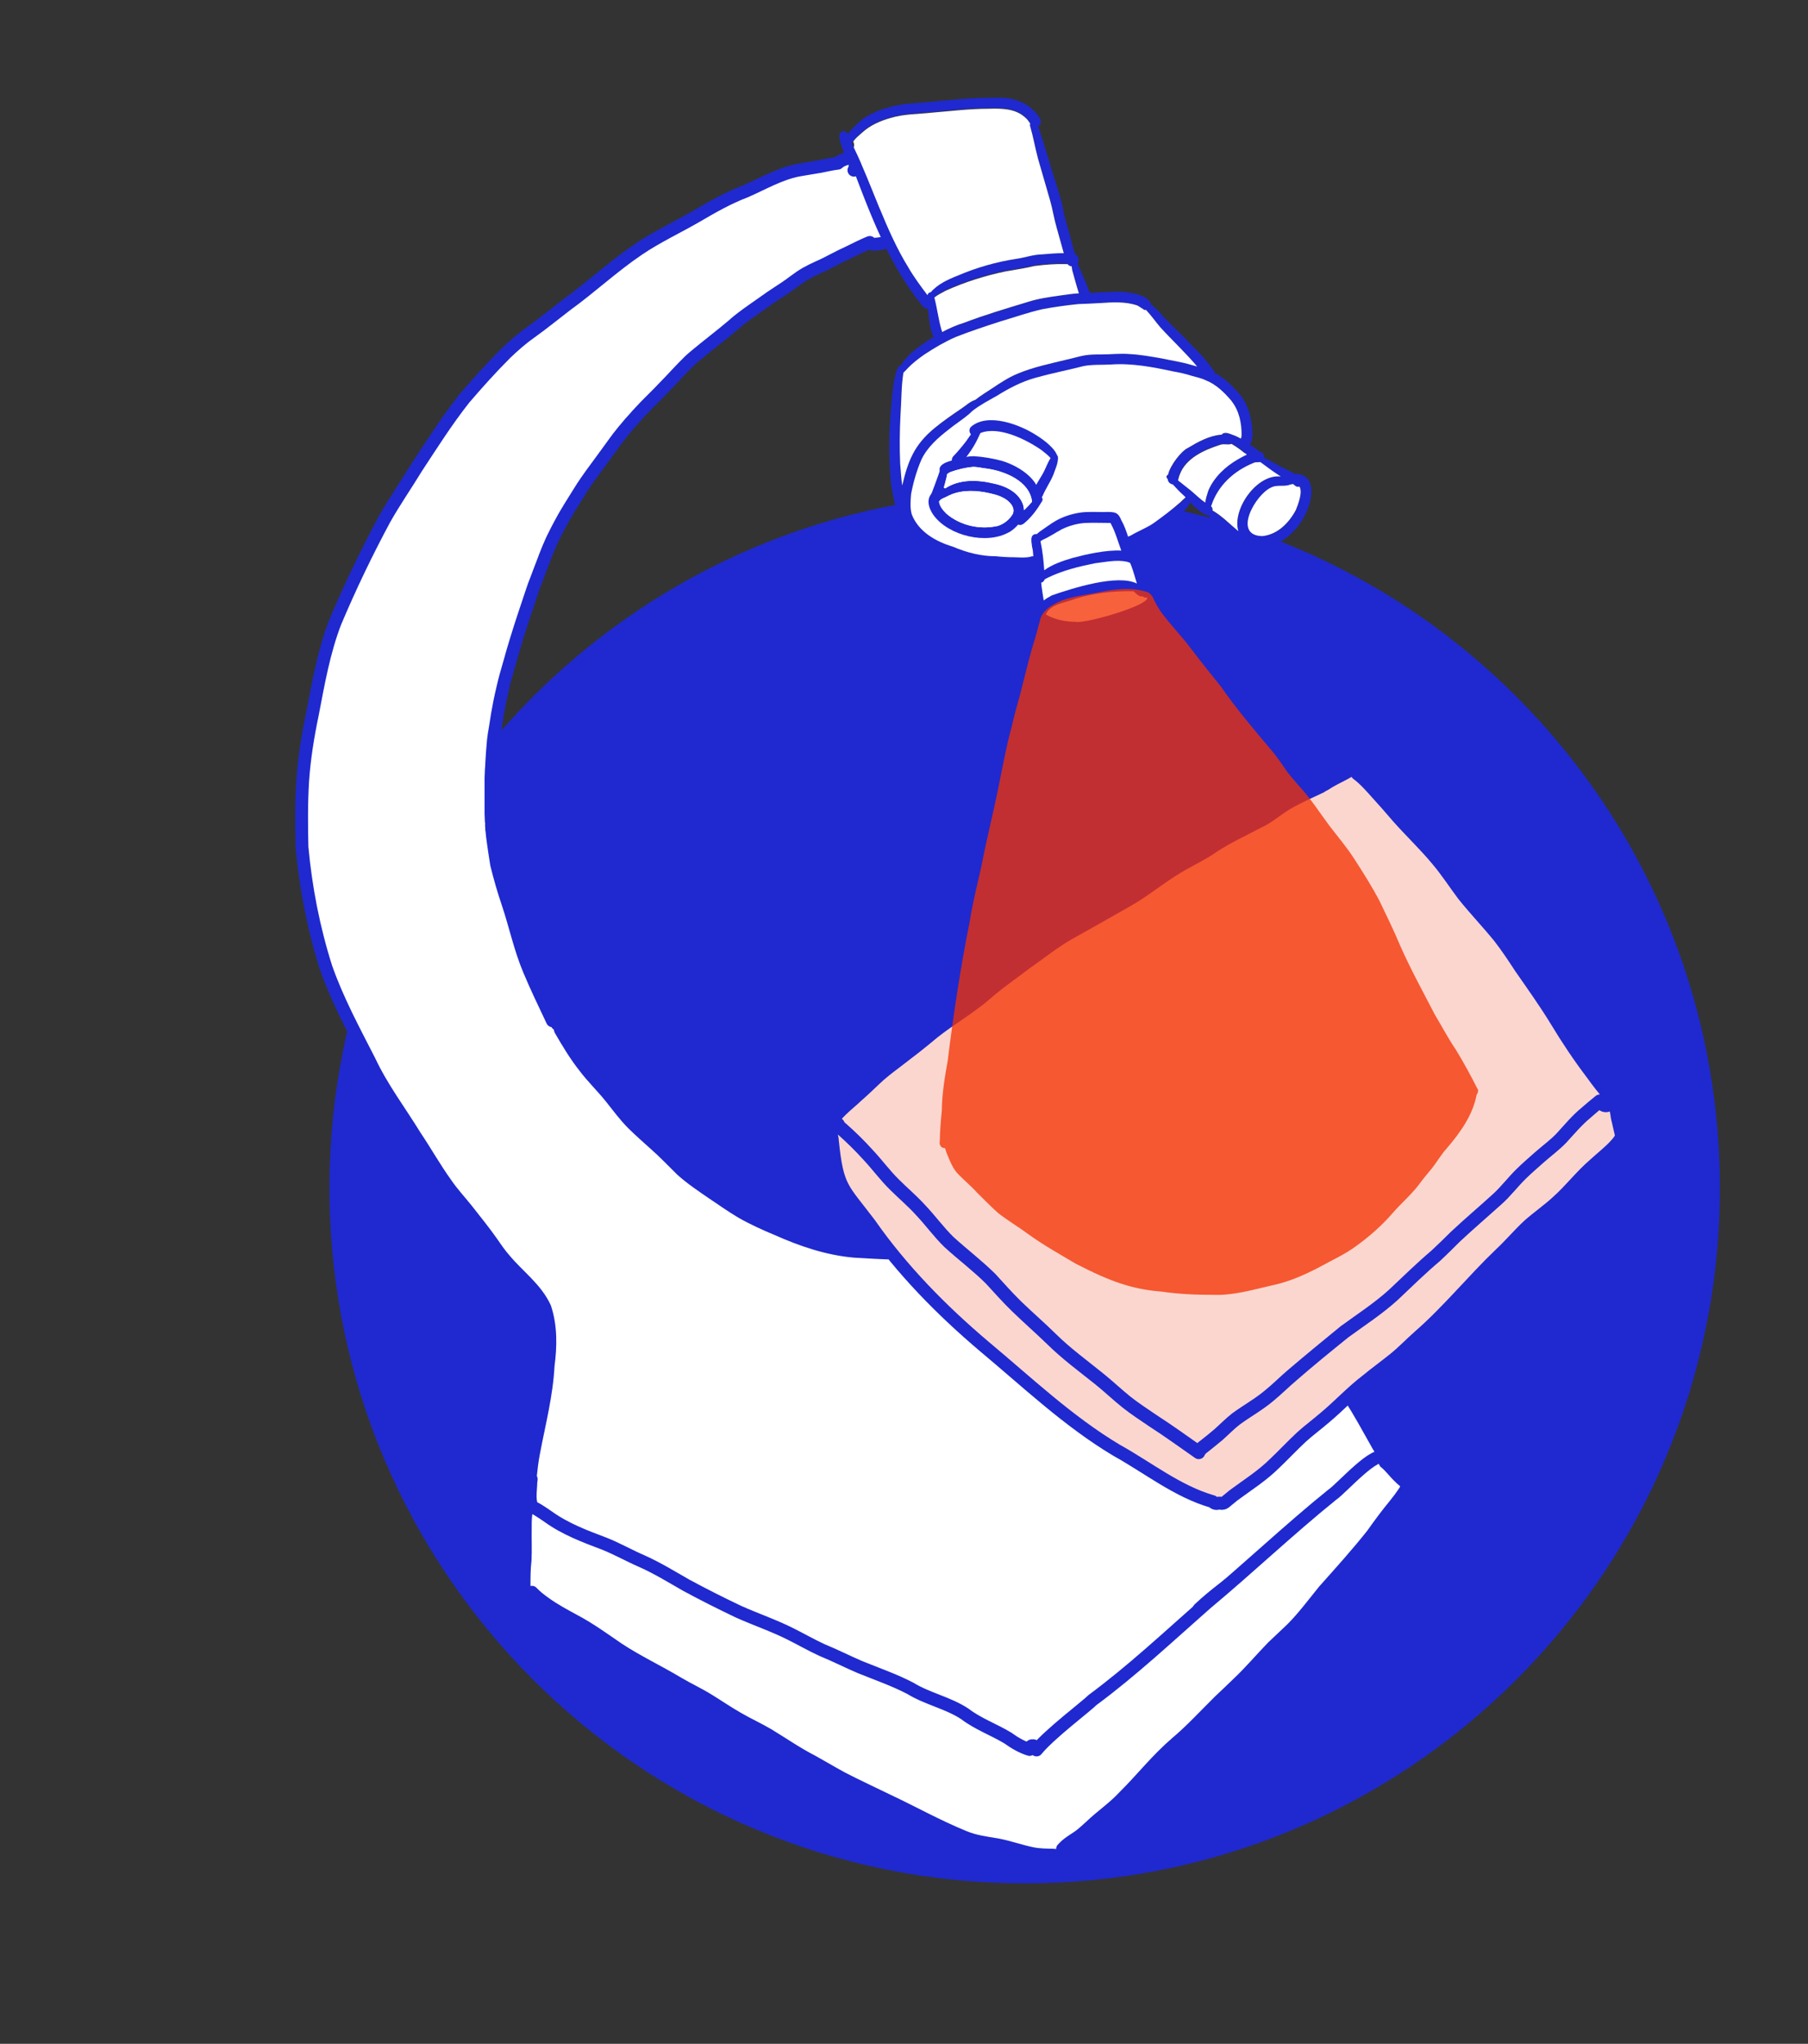 <svg xmlns="http://www.w3.org/2000/svg" xmlns:xlink="http://www.w3.org/1999/xlink" id="Ebene_1" data-name="Ebene 1" viewBox="0 0 105.91 119.71"><rect x="0" y="0" width="105.91" height="119.71" fill="#333333" stroke="none"/><defs><style>      .cls-1, .cls-2, .cls-3 {        fill: none;      }      .cls-4 {        fill: #f43000;      }      .cls-5 {        clip-path: url(#clippath-1);      }      .cls-6 {        clip-path: url(#clippath-2);      }      .cls-7 {        fill: #fff;      }      .cls-8 {        fill: #fbd6ce;      }      .cls-9 {        opacity: .76;      }      .cls-10 {        fill: #1f29cf;      }      .cls-2 {        stroke-miterlimit: 10;        stroke-width: .5px;      }      .cls-2, .cls-3 {        stroke: #1f29cf;      }      .cls-3 {        stroke-linecap: round;        stroke-linejoin: round;        stroke-width: .75px;      }      .cls-11 {        clip-path: url(#clippath);      }    </style><clipPath id="clippath"><rect class="cls-1" x="-290.49" y="5.72" width="792.79" height="104.6"></rect></clipPath><clipPath id="clippath-1"><rect class="cls-1" x="-290.49" y="5.72" width="792.79" height="104.6"></rect></clipPath><clipPath id="clippath-2"><rect class="cls-1" x="46.05" y="26.47" width="49.54" height="50.36"></rect></clipPath></defs><g class="cls-11"><g class="cls-5"><path class="cls-10" d="M73.07,91.9c-.2.32-.41.64-.63.94-.23.21-.46.43-.7.64-.36.31-.72.63-1.08.93,0,0-.01,0-.02-.01-.12-.09-.26-.14-.4-.16.46-.42.95-.82,1.44-1.21.48-.35.94-.73,1.39-1.13"></path><path class="cls-2" d="M73.07,91.9c-.2.32-.41.64-.63.94-.23.21-.46.43-.7.64-.36.31-.72.63-1.08.93,0,0-.01,0-.02-.01-.12-.09-.26-.14-.4-.16.46-.42.95-.82,1.44-1.21.48-.35.94-.73,1.39-1.13Z"></path><path class="cls-10" d="M70.6,98.54c.45-.52.95-.99,1.44-1.48.48-.48.93-.99,1.39-1.49.65-.73,1.45-1.32,2.12-2.03.38-.45.76-.91,1.15-1.35.26-.19.52-.37.77-.57.69-.53,1.39-1.05,2.06-1.6-.71.8-1.44,1.58-2.2,2.33-.58.65-1.1,1.36-1.71,1.98-.51.46-1.02.92-1.51,1.4-.54.56-1.05,1.16-1.6,1.71-.64.64-1.29,1.26-1.85,1.97-.4.5-.83.98-1.27,1.45-.08.01-.16.03-.24.06-.16.06-.3.13-.46.19-.1.04-.2.08-.3.12-.13.05-.26.11-.39.16.91-.91,1.78-1.86,2.59-2.86"></path><path class="cls-2" d="M70.6,98.54c.45-.52.95-.99,1.44-1.48.48-.48.93-.99,1.39-1.49.65-.73,1.45-1.32,2.12-2.03.38-.45.76-.91,1.15-1.35.26-.19.52-.37.77-.57.69-.53,1.39-1.05,2.06-1.6-.71.8-1.44,1.58-2.2,2.33-.58.65-1.1,1.36-1.71,1.98-.51.46-1.02.92-1.51,1.4-.54.56-1.05,1.16-1.6,1.71-.64.64-1.29,1.26-1.85,1.97-.4.5-.83.98-1.27,1.45-.08.01-.16.03-.24.06-.16.06-.3.13-.46.19-.1.04-.2.08-.3.12-.13.05-.26.11-.39.16.91-.91,1.78-1.86,2.59-2.86Z"></path><path class="cls-10" d="M35.65,94.66c-.06.04-.12.08-.17.12-.09.08-.17.18-.22.29-.23-.34-.48-.67-.72-1,.21.11.43.22.65.33.16.09.31.17.47.25"></path><path class="cls-10" d="M48.45,101.78c.11.1.22.2.34.29-.68-.35-1.39-.64-2.08-.95-1.43-.66-2.82-1.38-4.19-2.13-.56-.47-1.12-.94-1.69-1.39-.28-.22-.56-.44-.83-.66.66.35,1.33.7,1.99,1.04,1.64.93,3.32,1.8,5.03,2.59.28.2.56.39.84.59.04.05.08.1.13.15.02.02.04.04.06.06.14.14.27.28.41.41"></path><path class="cls-7" d="M64.39,98.53s-.07.05-.1.07c.03-.02.07-.05.1-.07"></path><path class="cls-10" d="M60.03,110.31c22.49,0,40.72-18.23,40.72-40.72s-18.23-40.72-40.72-40.72-40.73,18.23-40.73,40.72,18.23,40.72,40.73,40.72"></path><path class="cls-10" d="M33.91,63.66s0,.02.01.03c0,0,0-.02-.01-.03"></path><path class="cls-10" d="M38.74,70.17s.03.04.05.06c-.02-.02-.03-.04-.05-.06"></path><polyline class="cls-10" points="38.64 70.06 38.64 70.06 38.64 70.06"></polyline><path class="cls-7" d="M50.08,9.75h0M50.09,9.82s0-.02,0-.03c0,.01,0,.02,0,.03,0,.06-.02.11-.07.15.04-.04.07-.1.07-.15M65.85,71.14s0,0,0,0c0,0,0,0,0,0M65.86,71.12s.02-.08.03-.11h0s-.02.08-.03.11M72.44,92.84c.23-.3.43-.62.63-.94-.44.4-.91.77-1.39,1.13-.5.38-.98.78-1.44,1.21.14.02.28.08.4.16,0,0,.01,0,.02.01.37-.31.73-.62,1.08-.93.23-.21.46-.43.7-.64M78.73,87.23c-.14.1-.27.2-.41.3.14-.1.27-.2.41-.3M81.2,85.39s-.08.08-.11.12c-.03.03-.06.06-.08.09,0,0,0,0,0,0-.04.04-.07.08-.1.11,0,0-.01.01-.02.02-.03.03-.06.07-.09.1-.09.1-.17.2-.26.3-.18.21-.34.44-.53.64-.12.12-.24.25-.36.37-.84.73-1.78,1.36-2.63,2.09-.3.28-.59.56-.89.84-.68.51-1.4.98-2.1,1.46-.43.69-.86,1.39-1.36,2.03-.39.56-.88,1.06-1.3,1.6-.8,1.14-1.66,2.25-2.73,3.16-.82.71-1.75,1.28-2.62,1.93-.8.6-1.72,1.01-2.57,1.55-.8.56-1.56,1.39-2.63,1.24-.8-.01-1.44-.57-2.14-.88-.8-.41-1.63-.74-2.46-1.1-1.5-.6-3.01-1.18-4.53-1.73-.56-.18-1.14-.31-1.7-.47-.99-.32-1.98-.65-2.96-.99-1.71-.66-3.26-1.67-4.88-2.53-.82-.4-1.64-.82-2.43-1.28-.82-.48-1.61-1-2.45-1.45-1.21-.65-2.32-1.46-3.56-2.07-.59-.31-1.17-.66-1.68-1.09-.22-.18-.45-.38-.61-.63-.18-.28-.3-.6-.35-.94-.03-.29,0-.59.02-.88,0-.12.01-.24.03-.36-.02,0-.04-.01-.07-.02.06-.53.11-1.06.22-1.59.32-1.69.75-3.32.84-5.05.15-1.12.17-2.29-.19-3.38-.51-1.12-1.56-1.87-2.33-2.79-.28-.31-.52-.66-.76-1.01-.47-.67-.99-1.31-1.5-1.96-.4-.5-.84-.97-1.2-1.5-.65-.9-1.19-1.87-1.81-2.79-.9-1.47-1.94-2.83-2.67-4.39-.92-1.8-1.88-3.57-2.55-5.48-.73-2.29-1.19-4.67-1.41-7.06-.03-1.29-.04-2.59.04-3.88.09-1.32.3-2.62.57-3.91.35-1.82.67-3.67,1.34-5.4.87-2.06,1.84-4.08,2.9-6.05.58-1.02,1.25-1.99,1.86-2.99.9-1.37,1.78-2.76,2.8-4.05.78-.91,1.58-1.8,2.43-2.65.47-.45.96-.88,1.49-1.25.7-.5,1.37-1.05,2.05-1.57,1.44-1.04,2.74-2.26,4.22-3.26,1.09-.74,2.28-1.29,3.42-1.95.92-.54,1.85-1.07,2.85-1.45,1.01-.44,1.99-1.02,3.08-1.24.43-.08.87-.14,1.31-.22.34-.07.69-.15,1.03-.19.02-.02.04-.05.07-.06.1-.08.22-.13.33-.17.31-.09.63-.24.96-.19.36.12.51.5.68.8.13.23.25.47.34.71.15.4.28.81.39,1.22.11.43.19.87.33,1.29.09.28.3.6.03.85-.27.24-.67.27-1.02.3-.09,0-.18-.04-.24-.11-.12.05-.23.09-.35.15-.16.07-.31.15-.46.22-.16.08-.32.16-.49.24-.16.07-.31.15-.46.22-.28.14-.56.29-.84.43-.14.07-.27.13-.41.19-.13.06-.27.13-.4.19-.11.06-.21.11-.32.17-.1.06-.21.12-.31.19-.14.1-.28.2-.42.3-.14.11-.29.21-.43.31-.3.2-.59.39-.89.59-.37.26-.74.52-1.11.78-.18.13-.37.26-.55.4-.09.07-.18.14-.27.21-.1.08-.2.17-.29.25-.36.3-.72.6-1.08.88-.39.31-.78.62-1.14.92-.15.13-.31.26-.45.41-.16.16-.33.33-.49.5-.33.35-.65.7-.99,1.04-.14.15-.29.3-.43.44-.17.17-.34.34-.51.51-.17.18-.34.36-.51.54-.07.08-.14.16-.21.24-.07.08-.14.16-.22.24-.12.15-.25.3-.37.44-.04.05-.08.1-.12.15l-.23.29c-.11.15-.22.3-.33.45-.11.15-.21.29-.32.44-.2.28-.4.55-.6.82-.22.29-.43.59-.64.89-.14.21-.29.43-.42.65-.16.25-.32.51-.48.77-.14.23-.28.46-.41.69-.13.23-.25.47-.36.67-.14.28-.29.56-.41.85-.07.16-.14.32-.2.48-.07.17-.14.35-.2.52-.12.32-.25.64-.37.97-.12.3-.23.6-.33.91-.16.47-.31.94-.47,1.41-.14.44-.29.88-.42,1.32-.07.23-.14.47-.21.7-.07.24-.13.48-.2.71-.13.45-.26.89-.36,1.34-.07.28-.13.57-.19.85-.05.25-.09.5-.14.75-.04.25-.08.51-.12.76-.02.14-.05.27-.07.41-.02.13-.03.26-.05.39-.01.12-.02.24-.03.36-.01.14-.02.28-.03.37-.01.16-.02.31-.03.47,0,.17-.02.34-.03.5,0,.16-.02.33-.02.49,0,.19,0,.37,0,.56,0,.17,0,.34,0,.5,0,.16,0,.33,0,.49,0,.1,0,.19,0,.29,0,.08,0,.15,0,.23,0,.16.02.32.02.48.03.02.05.06.05.09,0,.03-.01.06-.04.08,0,.06,0,.11.01.17,0,.08,0,.16.02.24.02.2.04.4.07.59.05.38.11.76.17,1.14.01.06.02.13.03.19.19.77.41,1.54.67,2.3.43,1.29.71,2.63,1.24,3.89.42,1.01.9,1.99,1.36,2.97,0,0,.02,0,.03,0,.08,0,.14.05.19.11.02.03.03.06.05.08.07.02.14.07.16.16.01.06.02.12.04.18.43.74.87,1.48,1.4,2.15.48.64,1.06,1.19,1.56,1.82.41.51.8,1.05,1.27,1.52.41.41.85.79,1.28,1.18.56.49,1.06,1.02,1.59,1.54.57.51,1.21.94,1.84,1.37.55.37,1.09.75,1.66,1.09.68.39,1.39.71,2.11,1.01,1.44.64,2.93,1.15,4.51,1.29.83.04,1.65.11,2.48.11.63,0,1.17-.07,1.78-.1.91-.05,1.83-.06,2.73,0,1.02.06,2.01.26,3.02.36,1.1.13,2.2.22,3.28.45.73-.93,1.39-1.93,1.98-2.95.15-.43.34-.84.54-1.25,0-.12,0-.24-.02-.37,0-.11-.04-.21-.03-.32.04-.22.22-.38.39-.51.39-.29.84-.5,1.24-.77.29-.19.6-.35.86-.58.37-.39.72.05.93.37,1.03,1.48,2.09,2.95,3.03,4.49.73,1.18,1.52,2.32,2.3,3.46.67.9,1.39,1.77,1.99,2.73.34.5.65,1.01,1.01,1.5.5.67,1.04,1.31,1.55,1.98.54.81.99,1.67,1.47,2.51.17.32.37.63.58.93"></path><path class="cls-3" d="M50.08,9.75h0ZM50.09,9.82s0-.02,0-.03c0,.01,0,.02,0,.03,0,.06-.02.11-.07.15.04-.04.07-.1.07-.15ZM65.85,71.14s0,0,0,0c0,0,0,0,0,0ZM65.86,71.12s.02-.08.03-.11h0s-.02.08-.03.11ZM72.44,92.84c.23-.3.43-.62.63-.94-.44.4-.91.77-1.39,1.13-.5.38-.98.78-1.44,1.21.14.02.28.08.4.16,0,0,.01,0,.02.01.37-.31.73-.62,1.08-.93.23-.21.46-.43.7-.64ZM78.73,87.23c-.14.1-.27.2-.41.3.14-.1.27-.2.41-.3ZM81.2,85.39s-.08.08-.11.12c-.03.03-.06.06-.08.09,0,0,0,0,0,0-.04.04-.07.08-.1.11,0,0-.01.01-.02.02-.03.03-.06.07-.09.1-.09.1-.17.2-.26.3-.18.21-.34.44-.53.64-.12.12-.24.25-.36.37-.84.73-1.78,1.36-2.63,2.09-.3.28-.59.56-.89.84-.68.51-1.4.98-2.1,1.46-.43.69-.86,1.39-1.36,2.03-.39.56-.88,1.06-1.3,1.6-.8,1.14-1.66,2.25-2.73,3.16-.82.71-1.75,1.28-2.62,1.93-.8.6-1.72,1.01-2.57,1.55-.8.56-1.56,1.39-2.63,1.24-.8-.01-1.44-.57-2.14-.88-.8-.41-1.63-.74-2.46-1.1-1.5-.6-3.01-1.18-4.53-1.73-.56-.18-1.14-.31-1.7-.47-.99-.32-1.98-.65-2.96-.99-1.71-.66-3.26-1.67-4.88-2.53-.82-.4-1.64-.82-2.43-1.28-.82-.48-1.61-1-2.45-1.45-1.21-.65-2.32-1.46-3.56-2.07-.59-.31-1.17-.66-1.68-1.09-.22-.18-.45-.38-.61-.63-.18-.28-.3-.6-.35-.94-.03-.29,0-.59.02-.88,0-.12.01-.24.03-.36-.02,0-.04-.01-.07-.02.06-.53.11-1.06.22-1.59.32-1.69.75-3.32.84-5.05.15-1.12.17-2.29-.19-3.38-.51-1.12-1.56-1.87-2.33-2.79-.28-.31-.52-.66-.76-1.01-.47-.67-.99-1.31-1.5-1.96-.4-.5-.84-.97-1.2-1.5-.65-.9-1.19-1.87-1.81-2.79-.9-1.47-1.94-2.83-2.67-4.39-.92-1.8-1.88-3.57-2.55-5.48-.73-2.29-1.19-4.67-1.41-7.06-.03-1.29-.04-2.59.04-3.88.09-1.32.3-2.62.57-3.91.35-1.82.67-3.67,1.34-5.4.87-2.06,1.84-4.08,2.9-6.05.58-1.02,1.25-1.99,1.86-2.99.9-1.37,1.78-2.76,2.8-4.05.78-.91,1.58-1.8,2.43-2.65.47-.45.96-.88,1.49-1.25.7-.5,1.37-1.05,2.05-1.57,1.44-1.04,2.74-2.26,4.22-3.26,1.09-.74,2.28-1.29,3.42-1.95.92-.54,1.85-1.07,2.85-1.45,1.01-.44,1.99-1.02,3.08-1.24.43-.08.87-.14,1.31-.22.34-.07.69-.15,1.03-.19.02-.02.04-.05.07-.06.1-.08.22-.13.33-.17.31-.09.63-.24.96-.19.36.12.51.5.68.8.13.23.25.47.34.71.15.4.28.81.39,1.22.11.43.19.87.33,1.29.09.28.3.6.03.85-.27.24-.67.27-1.02.3-.09,0-.18-.04-.24-.11-.12.05-.23.09-.35.15-.16.07-.31.15-.46.22-.16.08-.32.16-.49.24-.16.07-.31.15-.46.22-.28.14-.56.29-.84.43-.14.07-.27.13-.41.19-.13.06-.27.13-.4.19-.11.06-.21.11-.32.17-.1.06-.21.12-.31.19-.14.1-.28.2-.42.3-.14.11-.29.21-.43.31-.3.2-.59.39-.89.59-.37.26-.74.52-1.11.78-.18.13-.37.26-.55.4-.09.07-.18.14-.27.21-.1.08-.2.17-.29.25-.36.3-.72.6-1.08.88-.39.31-.78.62-1.14.92-.15.13-.31.26-.45.41-.16.16-.33.33-.49.5-.33.35-.65.7-.99,1.04-.14.15-.29.3-.43.44-.17.17-.34.34-.51.51-.17.18-.34.36-.51.54-.07.08-.14.16-.21.24-.07.08-.14.16-.22.24-.12.15-.25.3-.37.44-.04.05-.08.1-.12.15l-.23.29c-.11.15-.22.3-.33.45-.11.15-.21.29-.32.44-.2.28-.4.55-.6.82-.22.29-.43.59-.64.89-.14.21-.29.43-.42.65-.16.25-.32.51-.48.77-.14.23-.28.46-.41.69-.13.23-.25.47-.36.67-.14.28-.29.56-.41.85-.07.16-.14.32-.2.48-.07.17-.14.35-.2.52-.12.32-.25.64-.37.97-.12.3-.23.6-.33.91-.16.47-.31.94-.47,1.41-.14.44-.29.88-.42,1.32-.07.23-.14.47-.21.7-.07.24-.13.48-.2.71-.13.45-.26.89-.36,1.34-.07.28-.13.57-.19.85-.05.25-.09.5-.14.75-.04.25-.08.51-.12.76-.02.14-.05.27-.07.41-.02.13-.03.26-.05.39-.01.12-.02.24-.03.36-.01.14-.02.28-.03.37-.01.16-.02.31-.03.47,0,.17-.02.34-.03.5,0,.16-.02.33-.02.49,0,.19,0,.37,0,.56,0,.17,0,.34,0,.5,0,.16,0,.33,0,.49,0,.1,0,.19,0,.29,0,.08,0,.15,0,.23,0,.16.02.32.02.48.03.02.05.06.05.09,0,.03-.01.06-.04.08,0,.06,0,.11.01.17,0,.08,0,.16.02.24.02.2.04.4.07.59.05.38.11.76.17,1.14.01.06.02.13.03.19.19.77.41,1.54.67,2.3.43,1.29.71,2.63,1.24,3.89.42,1.01.9,1.99,1.36,2.97,0,0,.02,0,.03,0,.08,0,.14.05.19.11.02.03.03.06.05.08.07.02.14.07.16.16.01.06.02.12.04.18.43.74.87,1.48,1.4,2.15.48.64,1.06,1.19,1.56,1.82.41.51.8,1.05,1.27,1.52.41.41.85.79,1.28,1.18.56.49,1.06,1.02,1.59,1.54.57.51,1.21.94,1.84,1.37.55.37,1.09.75,1.66,1.09.68.39,1.39.71,2.11,1.01,1.44.64,2.93,1.15,4.51,1.29.83.04,1.65.11,2.48.11.63,0,1.17-.07,1.78-.1.91-.05,1.83-.06,2.73,0,1.02.06,2.01.26,3.02.36,1.1.13,2.2.22,3.28.45.73-.93,1.39-1.93,1.98-2.95.15-.43.34-.84.54-1.25,0-.12,0-.24-.02-.37,0-.11-.04-.21-.03-.32.04-.22.22-.38.39-.51.39-.29.84-.5,1.24-.77.29-.19.6-.35.86-.58.37-.39.72.05.93.37,1.03,1.48,2.09,2.95,3.03,4.49.73,1.18,1.52,2.32,2.3,3.46.67.9,1.39,1.77,1.99,2.73.34.5.65,1.01,1.01,1.5.5.67,1.04,1.31,1.55,1.98.54.81.99,1.67,1.47,2.51.17.32.37.63.58.93Z"></path><path class="cls-10" d="M66.64,34.84c-.36-.21-.02-.77.32-.51.42.22.04.84-.32.51"></path><path class="cls-10" d="M66.43,34.5c0-.17.14-.31.31-.31s.31.14.31.31-.14.31-.31.31-.31-.14-.31-.31"></path><path class="cls-10" d="M63.08,37.04c-1.56.08-3.77-.93-1.46-2.16,1.21-.42,3.84-1.26,4.98-.69.82-.03,1.7.73.95,1.48-.71.49-1.59.67-2.39.96-.66.25-1.36.43-2.07.42M63.02,36.42c.45.14,4.31-.94,4.18-1.42-.22-.19-.61-.12-.78-.37-1.15-.03-2.3.1-3.41.44-.58.24-1.46.28-1.74.92.54.31,1.15.43,1.76.43"></path><path class="cls-10" d="M60.75,35.96c-.22-.14-.15-.45-.19-.67-.02-.43-.16-1.13.1-1.49.3-.2.31.35.34.53.07.43.13.86.2,1.29.08.25-.22.49-.45.34"></path><path class="cls-10" d="M67.03,34.99c-.13-.03-.2-.15-.24-.26-.08-.19-.15-.4-.21-.6-.11-.32-.18-.64-.3-.95-.04-.11-.1-.18-.1-.28h0c0-.14.17-.23.29-.16.18.1.27.3.36.47.15.31.26.64.39.95.04.11.08.23.14.34.18.22-.06.57-.33.49"></path><path class="cls-10" d="M60.62,34.08c-.05-.13.08-.24.16-.33.54-.58,1.31-.84,2.05-1.06.95-.26,2.61-.65,3.54-.31.23.08.53.22.41.51-.06.15-.25.24-.41.17-.11-.05-.27-.13-.38-.15-.61-.12-1.25.02-1.86.09-.95.19-1.91.42-2.78.85-.18.09-.36.2-.54.27-.07.04-.16.03-.19-.05"></path><path class="cls-10" d="M60.76,34.1c-.37-.31-.14-1.5-.3-2.02-.02-.26-.17-.74.22-.77.15,0,.26.12.26.26.14.68.23,1.33.26,2.02.1.3-.07.69-.43.51"></path><path class="cls-10" d="M65.76,32.42c-.24-.59-.38-1.22-.7-1.77-.49,0-.98-.02-1.47,0-.48.03-.96.17-1.38.37-.37.19-.71.44-1.1.6-.13.05-.23.21-.38.14-.28-.16,0-.49.19-.6.3-.2.58-.42.89-.6.44-.25.92-.41,1.41-.49.46-.08.93-.04,1.39-.04.2,0,.41-.01.61.02.24.03.37.24.45.45.31.54.42,1.13.66,1.69.14.38-.42.6-.58.23"></path><path class="cls-10" d="M73.54,32c-2.32-.62-.35-4.31,1.49-4.08,3.41-1.23,1.41,4.6-1.49,4.08M73.96,31.4c.89-.08,1.56-.77,1.96-1.53.19-.51.65-1.72-.33-1.49-.34.15-.77,0-1.11.17-.92.4-2.3,2.82-.52,2.85"></path><path class="cls-10" d="M72.54,31.86c-.37-.22-.68-.52-.96-.84-.27-.33-.66-.57-.88-.94h0c-.05-.11.05-.24.17-.22.08,0,.15.05.21.09.52.31.94.74,1.4,1.13.12.09.23.19.37.26.34.21.05.73-.31.53"></path><path class="cls-10" d="M75.84,28.42c-.35-.27-.76-.45-1.12-.7-.27-.18-.53-.38-.79-.57-.09-.09-.54-.29-.35-.43,0,0,0,0,0,0,.05-.03.11-.02.17,0,.29.07.56.21.82.36.55.34,1.18.56,1.71.93.28.28-.15.7-.43.43"></path><path class="cls-10" d="M73.7,32.07c-.45,0-.88-.15-1.27-.37-.16-.11-.58-.3-.47-.54.15-.2.42.04.6.08.29.09.58.18.88.21.09,0,.19.02.28,0,.16-.04.34.05.38.22.07.25-.18.43-.41.41"></path><path class="cls-10" d="M70.74,30.02c-.1-.04-.11-.17-.13-.26-.06-.35.08-.7.18-1.03.34-.8,1-1.41,1.73-1.84.39-.21.8-.48,1.27-.43.27.03.36.4.15.55-.14.11-.33.03-.49.1-1.14.46-2.09,1.31-2.48,2.5-.05.11-.11.21-.13.32,0,.05-.06.1-.11.07h0"></path><path class="cls-10" d="M70.59,30.14c-.49-.28-.87-.72-1.27-1.11-.28-.25-.52-.54-.78-.81-.07-.09-.19-.16-.21-.27.04-.25.33-.08.45,0,.35.25.67.54,1.01.8.35.31.68.64,1.1.86.34.21.04.72-.31.53"></path><path class="cls-10" d="M73.51,26.96c-.08,0-.14-.05-.19-.1-.13-.11-.27-.22-.4-.33-.33-.28-.69-.52-1.07-.71-.07.01-.12-.05-.19-.08-.15-.06-.14-.29,0-.35.17-.07.36.02.52.08.32.11.61.26.88.46.24.18.52.33.73.54.16.21-.02.53-.28.49"></path><path class="cls-10" d="M68.67,28.39c-.82-.25.43-1.92.89-2.13.6-.36,1.26-.73,1.97-.79.29-.03.96.05.67.47-.2.15-.51,0-.75.1-.93.3-2.01.78-2.36,1.76-.08.24-.08.63-.43.59"></path><path class="cls-10" d="M72.91,26.11c-.16-.04-.27-.22-.22-.38.02-.07.04-.14.04-.21.01-.71-.14-1.46-.59-2.02-.43-.5-.92-.98-1.54-1.22-.26-.12-.53-.17-.8-.25-.34-.11-.69-.19-1.05-.25-1.21-.26-2.44-.5-3.68-.41-.53.03-1.07-.01-1.59.09-.93.24-1.88.42-2.8.68-.83.22-1.56.6-2.28,1.06-.52.3-1.06.58-1.52.96-.04.05-.08.1-.14.09-.07-.01-.12-.07-.13-.14,0-.46,1.15-1.11,1.51-1.36.48-.32.96-.64,1.49-.86.93-.39,1.92-.59,2.9-.83.34-.07.67-.18,1.01-.24.34-.06.68-.06,1.02-.06.55,0,1.11-.07,1.66-.02.6.03,1.2.14,1.79.24.61.13,1.23.22,1.83.4.44.12.88.22,1.28.44.64.3,1.14.83,1.6,1.37.39.51.56,1.14.64,1.76.03.36.14,1.24-.43,1.15"></path><path class="cls-10" d="M66,32.06c-.25-.09-.25-.48,0-.57.08-.03.17-.06.25-.1.42-.25.89-.43,1.3-.7.55-.39,1.09-.81,1.6-1.25.15-.11.49-.58.61-.23.09.58-1.93,2.11-2.48,2.33-.18.09-.37.19-.55.29-.22.11-.48.32-.73.23"></path><path class="cls-10" d="M59.73,33.3c-.82-.02-1.65-.06-2.46-.16-.59-.11-1.16-.3-1.71-.52-1.19-.35-2.35-1.12-2.76-2.33-.13-.54-.09-1.12,0-1.66.36-1.54.69-2.53,1.96-3.56.5-.41,1.04-.77,1.57-1.14.31-.2.6-.51.98-.53.13-.01.34.06.29.22-.02.05-.08.07-.12.09-.3.13-.5.41-.75.61-.36.31-.77.57-1.14.87-.63.49-1.25,1.03-1.6,1.76-.29.65-.48,1.34-.61,2.03-.03.4-.07.81.04,1.2.41,1.01,1.41,1.59,2.41,1.89.82.34,1.64.55,2.52.56.37.04.74.06,1.11.06.3.01.61.04.91-.03.3-.12.6.2.4.47-.05.07-.14.11-.22.12-.26.06-.53.09-.8.07"></path><path class="cls-10" d="M52.71,21.65s.04-.09.09-.09.09.04.09.09-.04.09-.09.09-.09-.04-.09-.09"></path><path class="cls-10" d="M52.66,29.88c-.2-.1-.23-.34-.28-.53-.07-.33-.14-.66-.18-.99-.17-1.61-.13-3.24.03-4.85.07-.64.11-1.31.34-1.92.06-.13.22-.3.37-.19.11.08.04.2,0,.29-.16.87-.12,1.74-.19,2.61-.05.95-.05,1.9-.02,2.86.06.75.1,1.5.31,2.23.26.25-.05.68-.37.5"></path><path class="cls-10" d="M70.6,22.07c-.78-1.06-1.76-1.94-2.64-2.91-.28-.33-.53-.69-.83-1.01-.39.14-.36-1.1.74.08.48.56,1.02,1.06,1.55,1.58.29.31.58.61.87.9.3.3.54.65.8.98.24.32-.23.7-.49.38"></path><path class="cls-10" d="M52.67,21.88c-.06-.13.02-.28.08-.4.24-.51.68-.87,1.12-1.2.79-.57,1.68-1.08,2.61-1.37,1.22-.46,2.48-.83,3.73-1.22.62-.19,1.26-.29,1.9-.38.45-.06.89-.13,1.34-.14.75-.01,1.51-.1,2.26-.08.44.04.91.1,1.31.3.22.14.54.35.33.64-.28.31-.49-.04-.75-.15-.69-.23-1.41-.18-2.12-.13-.43.03-.86.04-1.3.06-.71.07-1.41.18-2.11.3-.84.19-1.64.49-2.47.72-.88.28-1.77.58-2.61.91-.65.28-1.27.65-1.86,1.04,0,0,.01,0,.02-.01,0,0,0,0,0,0-.35.24-.68.49-.97.8-.12.12-.22.23-.34.33-.04.06-.13.05-.16-.02"></path><path class="cls-10" d="M54.63,19.61c-.21-.52-.21-1.1-.29-1.65,0-.25-.11-.54.03-.77.15-.2.47.03.38.24.16.62.23,1.26.41,1.87.18.36-.33.65-.54.31"></path><path class="cls-10" d="M63.32,17.49c-.21-.55-.36-1.13-.51-1.7-.03-.18-.09-.42.07-.56.06-.04.14-.04.19.01.04.03.05.07.06.12.06.24.16.47.26.69.19.39.31.81.5,1.2.15.37-.4.61-.56.24"></path><path class="cls-10" d="M54.47,17.59c-.2-.08-.06-.33.03-.46.41-.49,1.02-.76,1.61-1,1.1-.47,2.25-.79,3.43-.98.5-.07.98-.24,1.49-.26.64-.05,1.3-.14,1.93,0,.16.05.26.22.22.38-.13.37-.45.17-.73.16-.62-.02-1.24.03-1.85.11-.53.13-1.14.22-1.66.31-1.22.25-2.41.63-3.54,1.14-.27.15-.57.29-.79.51-.02.05-.08.08-.14.06"></path><path class="cls-10" d="M62.49,15.36c-.24-.68-.39-1.38-.6-2.07-.15-.52-.22-1.06-.38-1.58-.23-.81-.47-1.61-.7-2.42-.17-.63-.28-1.28-.46-1.9-.07-.13.04-.3.19-.3.17,0,.24.19.29.33.42,1.31.8,2.63,1.22,3.94.12.39.21.79.29,1.19.09.47.26.91.37,1.38.1.44.24.86.38,1.29.1.39-.47.56-.6.16"></path><path class="cls-10" d="M49.54,9.21c-.08-.36-.68-1.38-.16-1.53.14-.02.26.08.29.22,0,0,0,0,0-.03.11.38.24.76.42,1.11.15.35-.4.58-.54.23"></path><path class="cls-10" d="M49.48,8.59c-.16-.6.62-1.23,1.02-1.59.68-.49,1.51-.74,2.33-.88.54-.08,1.09-.09,1.63-.15,1.09-.1,2.18-.23,3.28-.24.5,0,1.02-.04,1.51.06.47.11.92.32,1.27.65.2.21.67.68.33.94-.13.1-.34.08-.44-.06-.11-.18-.22-.36-.38-.49-.59-.52-1.4-.52-2.14-.5-1.11,0-2.23.14-3.33.23-.8.09-1.62.08-2.4.32-.61.17-1.2.43-1.67.86-.23.22-.5.42-.63.72.11.11.06.3-.08.36-.15.06-.34-.07-.31-.24"></path><path class="cls-10" d="M54.09,17.98c-2.33-2.81-3.43-6.38-4.74-9.71.03-.29.48-.28.5.02,1.22,2.4,1.94,5.04,3.35,7.35.39.67.86,1.29,1.33,1.9.28.28-.16.73-.44.44"></path><path class="cls-8" d="M94.95,66.33c.02.09.04.18.01.27-.07.21-.24.37-.38.53-.36.38-.82.74-1.2,1.09-.78.67-1.4,1.5-2.17,2.18-.53.49-1.13.9-1.67,1.38-.57.53-1.07,1.13-1.64,1.66-1.64,1.57-3.07,3.35-4.78,4.84-.49.43-.93.9-1.44,1.31-.53.43-1.09.83-1.62,1.27-.87.66-1.61,1.47-2.45,2.17-.44.38-.94.75-1.36,1.13-.55.51-1.06,1.06-1.61,1.58-.72.71-1.58,1.25-2.39,1.85-.15.12-.3.25-.45.37-.06.06-.14.1-.22.1-.04,0-.07,0-.11-.02-.02,0-.04,0-.06,0,0,0-.01,0-.02,0-.12.05-.26.03-.36-.09-2.04-.58-3.79-1.99-5.63-3.01-2.84-1.7-5.23-3.98-7.76-6.09-2.49-2.11-4.82-4.48-6.69-7.16-1.62-2.14-1.9-2.07-2.19-4.87,0-.24-.17-.62-.15-.9-.02-.03-.03-.07-.04-.1.01-.08.06-.12.11-.11.03-.05.08-.08.15-.1-.08.13-.11.24-.08.33.02.08.09.12.16.12s.14-.04.16-.11c.01-.01.03-.03.04-.04v.08c.11.08.19.16.22.18.53.47,1.03.96,1.5,1.48.54.57,1,1.21,1.56,1.76.5.5,1.05.96,1.53,1.49.58.61,1.07,1.3,1.67,1.88.8.73,1.67,1.38,2.44,2.15.5.54.99,1.1,1.52,1.61.67.65,1.38,1.27,2.05,1.92.86.85,1.84,1.57,2.78,2.32.55.44,1.06.93,1.61,1.37.49.39,1.02.73,1.53,1.08.93.6,1.8,1.23,2.7,1.86.05-.15.21-.28.35-.38.27-.22.54-.43.8-.65.35-.31.67-.65,1.04-.93.64-.47,1.34-.85,1.95-1.37.46-.38.89-.81,1.34-1.19,1-.87,2.03-1.71,3.06-2.54.97-.71,1.98-1.36,2.87-2.17.81-.77,1.61-1.55,2.46-2.27.4-.37.78-.75,1.16-1.13.79-.74,1.61-1.44,2.42-2.17.54-.47.96-1.05,1.48-1.55.34-.33.7-.64,1.05-.95.42-.37.87-.7,1.26-1.1.47-.51.92-1.05,1.45-1.49.27-.23.53-.47.81-.68.04.04.07.09.11.13.21.25.54.07.55-.18.01.01.03.02.04.04,0,0,0,0,0,0,.06.06.11.12.17.18.1.3.13.77.19.94.05.25.12.49.17.74"></path><path class="cls-3" d="M94.95,66.33c.02.09.04.18.01.27-.07.21-.24.37-.38.53-.36.38-.82.74-1.2,1.09-.78.67-1.4,1.5-2.17,2.18-.53.49-1.13.9-1.67,1.38-.57.53-1.07,1.13-1.64,1.66-1.64,1.57-3.07,3.35-4.78,4.84-.49.43-.93.9-1.44,1.31-.53.43-1.09.83-1.62,1.27-.87.66-1.61,1.47-2.45,2.17-.44.38-.94.75-1.36,1.13-.55.51-1.06,1.06-1.61,1.58-.72.71-1.58,1.25-2.39,1.85-.15.12-.3.25-.45.37-.06.06-.14.1-.22.1-.04,0-.07,0-.11-.02-.02,0-.04,0-.06,0,0,0-.01,0-.02,0-.12.05-.26.03-.36-.09-2.04-.58-3.79-1.99-5.63-3.01-2.84-1.7-5.23-3.98-7.76-6.09-2.49-2.11-4.82-4.48-6.69-7.16-1.62-2.14-1.9-2.07-2.19-4.87,0-.24-.17-.62-.15-.9-.02-.03-.03-.07-.04-.1.01-.08.06-.12.11-.11.03-.05.08-.08.15-.1-.08.13-.11.24-.08.33.02.08.09.12.16.12s.14-.04.16-.11c.01-.01.03-.03.04-.04v.08c.11.08.19.16.22.18.53.47,1.03.96,1.5,1.48.54.57,1,1.21,1.56,1.76.5.5,1.05.96,1.53,1.49.58.61,1.07,1.3,1.67,1.88.8.73,1.67,1.38,2.44,2.15.5.54.99,1.1,1.52,1.61.67.65,1.38,1.27,2.05,1.92.86.85,1.84,1.57,2.78,2.32.55.44,1.06.93,1.61,1.37.49.39,1.02.73,1.53,1.08.93.6,1.8,1.23,2.7,1.86.05-.15.21-.28.35-.38.27-.22.54-.43.8-.65.35-.31.67-.65,1.04-.93.64-.47,1.34-.85,1.95-1.37.46-.38.89-.81,1.34-1.19,1-.87,2.03-1.71,3.06-2.54.97-.71,1.98-1.36,2.87-2.17.81-.77,1.61-1.55,2.46-2.27.4-.37.78-.75,1.16-1.13.79-.74,1.61-1.44,2.42-2.17.54-.47.96-1.05,1.48-1.55.34-.33.7-.64,1.05-.95.42-.37.87-.7,1.26-1.1.47-.51.92-1.05,1.45-1.49.27-.23.53-.47.81-.68.04.04.07.09.11.13.21.25.54.07.55-.18.01.01.03.02.04.04,0,0,0,0,0,0,.06.06.11.12.17.18.1.3.13.77.19.94.05.25.12.49.17.74Z"></path><path class="cls-8" d="M94.31,64.23c.05.07.07.14.06.21-.02.24-.34.43-.55.17-.04-.04-.08-.09-.11-.13-.28.22-.54.45-.81.68-.53.43-.98.98-1.45,1.49-.39.41-.84.73-1.26,1.1-.35.31-.71.62-1.05.95-.51.49-.94,1.08-1.47,1.55-.8.73-1.63,1.43-2.42,2.17-.38.38-.77.76-1.16,1.12-.85.72-1.65,1.51-2.46,2.27-.89.81-1.9,1.46-2.87,2.17-1.03.84-2.05,1.68-3.06,2.54-.45.38-.88.82-1.34,1.19-.61.52-1.31.9-1.95,1.37-.37.29-.69.62-1.04.93-.26.22-.53.44-.8.65-.14.1-.3.23-.35.38-.9-.63-1.77-1.26-2.7-1.86-.51-.35-1.04-.69-1.53-1.08-.55-.44-1.06-.93-1.61-1.37-.94-.76-1.92-1.47-2.78-2.32-.67-.66-1.38-1.27-2.05-1.92-.53-.52-1.02-1.07-1.52-1.62-.77-.76-1.64-1.42-2.44-2.15-.6-.59-1.09-1.27-1.67-1.88-.48-.53-1.03-.99-1.53-1.49-.56-.55-1.02-1.19-1.56-1.76-.47-.52-.98-1.02-1.5-1.48-.04-.03-.12-.1-.21-.18,0-.03,0-.05-.01-.08l-.04.04c-.02.07-.09.11-.16.11s-.14-.04-.16-.12c-.03-.09,0-.2.08-.33.28-.46,1.12-1.1,1.35-1.34.36-.31.7-.64,1.05-.97.36-.35.76-.66,1.16-.96.77-.59,1.55-1.18,2.29-1.81,1.02-.81,2.15-1.44,3.13-2.3.73-.64,1.53-1.18,2.3-1.77.83-.58,1.62-1.22,2.5-1.72,1.15-.65,2.3-1.29,3.45-1.95,1.02-.58,1.91-1.34,2.92-1.94.7-.42,1.46-.76,2.13-1.24.82-.53,1.71-.94,2.58-1.4.58-.26,1.06-.69,1.6-1.03.67-.4,1.38-.71,2.08-1.04,0,0-.01,0-.02,0,.2-.1.37-.2.55-.32.38-.22.78-.39,1.15-.62.2-.11.4.01.45.18.42.31.77.71,1.12,1.1.43.47.85.95,1.26,1.43.75.85,1.58,1.63,2.31,2.51.56.66,1.02,1.38,1.54,2.07.68.85,1.43,1.63,2.11,2.47.44.57.84,1.17,1.23,1.77.71,1.02,1.43,2.03,2.08,3.09.65,1.08,1.35,2.13,2.11,3.13.32.45.66.88,1.02,1.3"></path><path class="cls-3" d="M94.31,64.23c.05.07.07.14.06.21-.02.24-.34.43-.55.17-.04-.04-.08-.09-.11-.13-.28.22-.54.45-.81.68-.53.43-.98.98-1.45,1.49-.39.41-.84.73-1.26,1.1-.35.31-.71.62-1.05.95-.51.49-.94,1.08-1.47,1.55-.8.73-1.63,1.43-2.42,2.17-.38.38-.77.76-1.16,1.12-.85.72-1.65,1.51-2.46,2.27-.89.81-1.9,1.46-2.87,2.17-1.03.84-2.05,1.68-3.06,2.54-.45.38-.88.82-1.34,1.19-.61.52-1.31.9-1.95,1.37-.37.29-.69.62-1.04.93-.26.22-.53.44-.8.65-.14.1-.3.23-.35.38-.9-.63-1.77-1.26-2.7-1.86-.51-.35-1.04-.69-1.53-1.08-.55-.44-1.06-.93-1.61-1.37-.94-.76-1.92-1.47-2.78-2.32-.67-.66-1.38-1.27-2.05-1.92-.53-.52-1.02-1.07-1.52-1.62-.77-.76-1.64-1.42-2.44-2.15-.6-.59-1.09-1.27-1.67-1.88-.48-.53-1.03-.99-1.53-1.49-.56-.55-1.02-1.19-1.56-1.76-.47-.52-.98-1.02-1.5-1.48-.04-.03-.12-.1-.21-.18,0-.03,0-.05-.01-.08l-.04.04c-.02.07-.09.11-.16.11s-.14-.04-.16-.12c-.03-.09,0-.2.08-.33.28-.46,1.12-1.1,1.35-1.34.36-.31.7-.64,1.05-.97.36-.35.76-.66,1.16-.96.77-.59,1.55-1.18,2.29-1.81,1.02-.81,2.15-1.44,3.13-2.3.73-.64,1.53-1.18,2.3-1.77.83-.58,1.62-1.22,2.5-1.72,1.15-.65,2.3-1.29,3.45-1.95,1.02-.58,1.91-1.34,2.92-1.94.7-.42,1.46-.76,2.13-1.24.82-.53,1.71-.94,2.58-1.4.58-.26,1.06-.69,1.6-1.03.67-.4,1.38-.71,2.08-1.04,0,0-.01,0-.02,0,.2-.1.37-.2.55-.32.38-.22.78-.39,1.15-.62.2-.11.4.01.45.18.42.31.77.71,1.12,1.1.43.47.85.95,1.26,1.43.75.85,1.58,1.63,2.31,2.51.56.66,1.02,1.38,1.54,2.07.68.85,1.43,1.63,2.11,2.47.44.57.84,1.17,1.23,1.77.71,1.02,1.43,2.03,2.08,3.09.65,1.08,1.35,2.13,2.11,3.13.32.45.66.88,1.02,1.3Z"></path><path class="cls-7" d="M62.32,14.83c-.43-.01-.86.04-1.29.07-.51.01-.99.19-1.49.26-1.18.18-2.33.51-3.43.98-.58.23-1.18.5-1.59.98-.05,0-.11.02-.15.08-.02.03-.03.06-.04.09-.4-.53-.8-1.07-1.13-1.64-1.35-2.2-2.07-4.71-3.19-7.02.04-.1.03-.23-.03-.34.14-.2.34-.36.52-.52.47-.43,1.06-.69,1.67-.86.78-.24,1.6-.22,2.4-.31,1.11-.09,2.22-.23,3.33-.23.74-.02,1.55-.03,2.14.5.13.1.22.24.31.37-.02.05-.03.12,0,.17.18.63.29,1.27.46,1.9.23.81.47,1.61.7,2.42.15.52.23,1.06.38,1.58.15.51.28,1.03.43,1.54"></path><path class="cls-7" d="M62.8,15.79c.13.46.25.93.4,1.39-.37.02-.74.08-1.11.13-.64.09-1.28.18-1.9.38-1.25.38-2.5.75-3.73,1.22-.43.13-.86.32-1.27.54,0-.04-.02-.09-.04-.13-.18-.62-.25-1.25-.41-1.87,0-.01,0-.03.01-.04.2-.15.42-.26.64-.38,1.13-.51,2.33-.89,3.55-1.14.52-.09,1.13-.18,1.66-.31.61-.08,1.23-.13,1.85-.11.03,0,.06,0,.09,0,.06.09.15.12.24.13,0,.07.02.14.03.2"></path><path class="cls-7" d="M70.13,21.47c-.11-.03-.21-.06-.32-.09-.6-.18-1.22-.27-1.83-.4-.59-.1-1.19-.21-1.79-.24-.55-.05-1.11.02-1.66.02-.34,0-.69,0-1.02.06-.34.06-.67.17-1.01.24-.98.24-1.97.44-2.9.83-.53.22-1.01.54-1.49.86-.2.14-.63.39-.98.67-.3.09-.54.33-.8.5-.53.36-1.07.73-1.57,1.14-1.21.99-1.57,1.94-1.91,3.38-.06-.42-.08-.85-.12-1.28-.04-.95-.03-1.9.02-2.86.06-.83.04-1.65.17-2.47.09-.08.17-.17.26-.27.29-.3.62-.55.96-.79,0,0,0,0,0,0,.59-.39,1.2-.75,1.84-1.03.84-.33,1.74-.63,2.61-.91.82-.24,1.63-.53,2.47-.72.7-.13,1.41-.23,2.11-.3.43-.02.87-.03,1.3-.06.71-.05,1.44-.09,2.12.13.13.05.25.16.37.22.04.05.1.07.17.05.3.32.55.68.83,1.01.71.78,1.49,1.5,2.17,2.31"></path><path class="cls-7" d="M72.14,23.49c.45.56.6,1.31.59,2.02,0,.06-.02.12-.04.18-.16-.09-.33-.17-.51-.23-.16-.06-.35-.15-.52-.08-.04.01-.07.04-.09.08-.01,0-.03,0-.04,0-.71.06-1.37.43-1.97.79-.32.14-1.01.97-1.14,1.56-.05.01-.08.05-.09.12,0,.05.04.09.07.13.02.15.1.26.27.31.01,0,.02,0,.03,0,.2.22.4.44.62.63.04.04.09.09.13.13-.11.09-.23.22-.3.28-.51.45-1.05.86-1.6,1.25-.41.27-.88.45-1.3.7-.06.03-.11.05-.17.07-.11-.33-.22-.66-.4-.97-.08-.21-.21-.42-.45-.45-.2-.04-.41-.02-.61-.02-.46,0-.93-.03-1.39.04-.49.08-.98.24-1.41.49-.31.18-.59.4-.89.6-.06.04-.13.1-.19.16-.02,0-.04,0-.06,0-.39.03-.24.52-.22.77.04.14.06.32.07.53-.05,0-.11,0-.17.03-.3.07-.61.04-.91.03-.37,0-.74-.02-1.11-.06-.87,0-1.7-.21-2.52-.56-1-.3-2.01-.87-2.41-1.89-.11-.39-.07-.8-.04-1.19.13-.69.33-1.39.61-2.03.35-.73.97-1.27,1.6-1.76.37-.3.78-.56,1.14-.86.08-.07.16-.14.24-.22,0,0,0,0,0,0,.44-.35.95-.61,1.44-.89.72-.45,1.45-.83,2.28-1.06.93-.26,1.87-.44,2.8-.68.53-.1,1.06-.06,1.59-.09,1.24-.09,2.47.15,3.68.41.36.06.71.14,1.05.25.27.08.55.13.8.25.63.24,1.11.72,1.54,1.22"></path><path class="cls-7" d="M65.69,32.25c-.92-.05-2.11.23-2.86.43-.58.17-1.17.37-1.66.72-.04-.58-.1-1.13-.22-1.7.05-.03.1-.07.15-.09.38-.17.73-.41,1.1-.61.43-.21.9-.34,1.38-.37.49-.02.98,0,1.47,0,.28.5.43,1.07.63,1.61"></path><path class="cls-7" d="M66.58,34.13s.01.03.02.05c-1.13-.57-3.77.27-4.98.69-.19.1-.35.2-.48.3-.05-.28-.09-.57-.13-.85,0-.05-.01-.11-.02-.19.1-.02.17-.1.21-.2.06-.03.11-.06.17-.09.88-.43,1.83-.66,2.78-.85.61-.07,1.25-.22,1.85-.09.06.01.13.04.2.07.02.07.06.12.08.2.12.31.2.64.3.95"></path><path class="cls-7" d="M72.92,26.53s.08.06.12.1c-.18.08-.35.18-.52.27-.74.43-1.4,1.04-1.74,1.84-.07.23-.15.46-.18.7-.29-.2-.54-.45-.81-.68-.26-.2-.52-.42-.78-.62.03-.11.05-.23.09-.32.35-.98,1.43-1.46,2.36-1.76.22-.09.48.02.68-.06.27.16.53.34.78.55"></path><path class="cls-7" d="M75.02,27.91c-1.4-.16-2.86,1.92-2.48,3.2-.02-.02-.04-.03-.06-.05-.46-.38-.88-.82-1.4-1.13-.02,0-.03-.02-.05-.03.01-.09-.01-.18-.09-.25,0-.01.01-.02.02-.04.39-1.19,1.34-2.04,2.48-2.5.12-.06.26-.02.38-.05.04.03.08.05.1.07.26.19.52.39.79.57.1.07.2.13.3.2"></path><path class="cls-7" d="M56.61,26.76c.14-.02.28-.04.42-.04.56.04,1.11.14,1.65.28.72.21,1.64.72,2.03,1.42.11-.21.24-.41.36-.61.18-.31.29-.66.48-.96-.15-.19-.37-.34-.56-.49-.88-.62-2.48-1.41-3.55-.99,0,0,0,0-.01,0-.03.05-.05.11-.07.15-.19.45-.45.86-.75,1.25"></path><path class="cls-10" d="M61.95,26.81c-.03-.48-.84-1.07-1.23-1.31-.95-.62-2.84-1.35-3.83-.51-.13.11-.13.32-.02.44.12.13.31.13.44.02.04-.03.08-.07.13-.09,1.07-.42,2.67.38,3.55.99.21.17.45.33.61.56.07.21.39.13.35-.09"></path><path class="cls-10" d="M59.11,31.18c.85-.54,1.23-1.41.45-2.21-.36-.35-.85-.54-1.33-.65-.94-.23-2.02-.27-2.86.28-.24-.16-.49.08-.69.21-.47.36-.29.96.01,1.37.89,1.21,3.11,1.74,4.42.99M58.41,30.81c-1.03.23-2.18-.04-2.98-.73-.18-.19-.38-.42-.42-.69.05-.12.2-.19.31-.23.21-.1.43-.22.66-.28.75-.21,1.54-.11,2.29.09.18.05.36.12.53.21.32.17.69.53.53.92-.2.35-.54.61-.92.72"></path><path class="cls-10" d="M59.93,30.7c.45-.35.8-.82,1.09-1.31.11-.12.04-.32-.13-.31-.18.02-.3.17-.42.29-.26.31-.55.61-.89.83-.32.23.03.72.35.49"></path><path class="cls-10" d="M55.12,29.16c.11-.37.22-.73.31-1.11.07-.21.06-.48.19-.66.08-.13-.04-.33-.19-.29-.33.12-.38.54-.5.83-.12.35-.26.7-.39,1.05-.12.38.46.57.58.19"></path><path class="cls-10" d="M60.84,29.52c.38-1.28-1.11-2.22-2.16-2.53-.54-.14-1.1-.24-1.65-.27-.3,0-.61.07-.9.15-.35.11-1.33.26-1.04.81.1.14.3.17.43.07.05-.04.11-.07.17-.1.43-.15.88-.26,1.33-.3.26,0,.51.07.77.1,1.06.14,2.54.74,2.67,1.95,0,.07,0,.13,0,.2.03.27.43.21.38-.06"></path><path class="cls-10" d="M61.06,29.08c.18-.45.47-.84.65-1.29.11-.33.29-.67.26-1.03-.02-.14-.2-.19-.3-.1-.28.32-.39.76-.61,1.13-.2.33-.41.66-.56,1.02-.17.37.38.63.56.26"></path><path class="cls-10" d="M56.3,27.13c.43-.48.8-1.02,1.06-1.62.06-.15.21-.34.1-.5-.04-.05-.12-.07-.18-.03-.29.24-.47.57-.69.87-.24.31-.49.61-.76.89-.25.31.21.7.47.39"></path><path class="cls-7" d="M55.29,28.57s.05.02.08.04c.84-.56,1.92-.51,2.86-.28.49.1.97.3,1.33.65.29.3.42.61.42.9.17-.15.32-.32.47-.49h0c-.12-1.22-1.61-1.81-2.67-1.95-.26-.03-.51-.09-.77-.1-.45.04-.9.15-1.33.3-.06.03-.12.06-.17.1,0,0-.02.01-.03.02-.02.1-.03.2-.06.29-.04.17-.09.35-.14.52"></path><path class="cls-7" d="M55.01,29.39c.03.27.23.5.42.69.8.69,1.95.96,2.98.73.39-.11.72-.37.92-.72.16-.38-.21-.75-.53-.92-.17-.09-.34-.16-.53-.21-.74-.2-1.54-.3-2.29-.09-.24.06-.45.18-.66.28-.11.04-.26.11-.31.23"></path><path class="cls-7" d="M76.12,28.5c.2.31-.07,1.02-.21,1.37-.4.75-1.07,1.44-1.96,1.53-1.78-.02-.41-2.45.52-2.85.34-.18.77-.02,1.11-.17.06-.01.11-.02.16-.03.03.02.06.04.09.07.09.09.19.11.28.08"></path><path class="cls-7" d="M67.2,35c.13.47-3.73,1.56-4.18,1.42-.61,0-1.22-.12-1.76-.43.29-.64,1.16-.68,1.74-.92,1.11-.34,2.25-.46,3.41-.44.03.05.07.08.12.11.02.04.06.07.11.1.1.09.2.11.28.08.03.03.07.05.12.07.05.02.1.02.15,0,0,0,0,0,0,0"></path><path class="cls-7" d="M82.4,86.99c.02.16-.07.3-.15.42-.16.24-.33.47-.51.69-.47.57-.91,1.16-1.34,1.77-.9,1.14-1.88,2.22-2.84,3.3-.62.76-1.2,1.55-1.89,2.24-.37.36-.75.7-1.12,1.06-.68.7-1.31,1.45-2.02,2.12-.37.36-.74.71-1.11,1.06-.84.83-1.64,1.71-2.55,2.47,0,0,.02-.01.03-.02-1.12.95-2.02,2.11-3.06,3.14-.6.65-1.34,1.14-1.97,1.75-.22.2-.48.44-.71.6-.24.16-.49.31-.71.5-.07.06-.14.14-.21.21.01.21-.14.44-.54.36-.41-.01-.82-.01-1.22-.09-.7-.14-1.37-.39-2.07-.52-.67-.11-1.31-.19-1.93-.45-1.55-.63-3.01-1.45-4.52-2.16-.88-.43-1.77-.84-2.64-1.29-.59-.32-1.17-.67-1.75-.99-.9-.46-1.73-1.04-2.59-1.56-.58-.34-1.2-.62-1.78-.96-.58-.33-1.13-.71-1.7-1.06-.58-.36-1.21-.65-1.8-1-1.15-.69-2.37-1.26-3.49-2-.85-.58-1.67-1.18-2.58-1.66-.57-.31-1.15-.62-1.68-1-.28-.2-.56-.41-.79-.66-.21.09-.5-.1-.46-.35,0-.51,0-1.02.06-1.53.03-.61,0-1.22.01-1.83,0-.24,0-.49.02-.73.01-.16.04-.34.17-.45.17-.14.38-.04.54.06.21.13.42.27.62.41,1,.72,2.15,1.15,3.29,1.58.75.3,1.45.7,2.19,1.02.9.4,1.74.92,2.6,1.41,1,.54,2.01,1.05,3.04,1.54,1.02.46,2.09.82,3.08,1.32.62.31,1.21.65,1.84.94.76.31,1.48.68,2.23,1,.99.4,2,.75,2.94,1.24.99.61,2.21.85,3.18,1.49.77.59,1.7.92,2.53,1.42.39.28.81.53,1.27.67.03-.16.09-.24.19-.22.08-.02.15.07.22.25.76-.94,2.98-2.61,3.27-2.92,2.34-1.73,4.47-3.73,6.65-5.65,2.51-2.09,4.88-4.35,7.41-6.39.5-.32,2.66-2.79,3.06-2.09.03.07.04.14.03.2.32.25.56.61.86.88.13.15.36.26.4.47"></path><path class="cls-3" d="M82.4,86.99c.02.16-.07.3-.15.42-.16.24-.33.47-.51.69-.47.57-.91,1.16-1.34,1.77-.9,1.14-1.88,2.22-2.84,3.3-.62.76-1.2,1.55-1.89,2.24-.37.36-.75.7-1.12,1.06-.68.7-1.31,1.45-2.02,2.12-.37.36-.74.71-1.11,1.06-.84.83-1.64,1.71-2.55,2.47,0,0,.02-.01.03-.02-1.12.95-2.02,2.11-3.06,3.14-.6.65-1.34,1.14-1.97,1.75-.22.2-.48.44-.71.6-.24.16-.49.31-.71.5-.07.06-.14.14-.21.21.01.21-.14.44-.54.36-.41-.01-.82-.01-1.22-.09-.7-.14-1.37-.39-2.07-.52-.67-.11-1.31-.19-1.93-.45-1.55-.63-3.01-1.45-4.52-2.16-.88-.43-1.77-.84-2.64-1.29-.59-.32-1.17-.67-1.75-.99-.9-.46-1.73-1.04-2.59-1.56-.58-.34-1.2-.62-1.78-.96-.58-.33-1.13-.71-1.7-1.06-.58-.36-1.21-.65-1.8-1-1.15-.69-2.37-1.26-3.49-2-.85-.58-1.67-1.18-2.58-1.66-.57-.31-1.15-.62-1.68-1-.28-.2-.56-.41-.79-.66-.21.09-.5-.1-.46-.35,0-.51,0-1.02.06-1.53.03-.61,0-1.22.01-1.83,0-.24,0-.49.02-.73.01-.16.04-.34.17-.45.17-.14.38-.04.54.06.21.13.42.27.62.41,1,.72,2.15,1.15,3.29,1.58.75.3,1.45.7,2.19,1.02.9.4,1.74.92,2.6,1.41,1,.54,2.01,1.05,3.04,1.54,1.02.46,2.09.82,3.08,1.32.62.31,1.21.65,1.84.94.76.31,1.48.68,2.23,1,.99.4,2,.75,2.94,1.24.99.61,2.21.85,3.18,1.49.77.59,1.7.92,2.53,1.42.39.28.81.53,1.27.67.03-.16.09-.24.19-.22.08-.02.15.07.22.25.76-.94,2.98-2.61,3.27-2.92,2.34-1.73,4.47-3.73,6.65-5.65,2.51-2.09,4.88-4.35,7.41-6.39.5-.32,2.66-2.79,3.06-2.09.03.07.04.14.03.2.32.25.56.61.86.88.13.15.36.26.4.47Z"></path><g class="cls-9"><g class="cls-6"><path class="cls-4" d="M86.56,63.77c.05.12.02.25-.06.34-.22,1.2-.97,2.24-1.75,3.15-.33.36-.57.79-.87,1.17-.21.26-.44.52-.64.79-.47.67-1.11,1.2-1.65,1.82-.65.75-1.4,1.41-2.2,1.98-.63.46-1.35.78-2.03,1.16-.89.47-1.82.89-2.82,1.1-1.15.26-2.29.61-3.48.56-1.01,0-2.02-.04-3.02-.19-.69-.05-1.37-.17-2.03-.36-1.04-.3-2.03-.78-2.99-1.27-.94-.56-1.9-1.09-2.78-1.73-.58-.43-1.21-.8-1.77-1.24-.43-.38-.83-.8-1.24-1.2-.36-.4-.77-.73-1.14-1.12-.23-.25-.37-.56-.5-.86-.09-.2-.17-.41-.23-.62-.07,0-.14-.02-.2-.06-.09-.07-.14-.2-.11-.32.01-.61.06-1.22.12-1.83.01-.97.17-1.93.34-2.88.34-2.72.74-5.43,1.28-8.11.18-1.14.46-2.25.71-3.37.28-1.47.65-2.92.95-4.39.26-1.26.48-2.52.82-3.76.14-.63.32-1.25.49-1.87.24-.95.47-1.9.74-2.84.1-.32.2-.64.28-.96.04-.16.08-.32.13-.47.06-.44.42-.77.8-.98.73-.44,1.59-.51,2.42-.67.96-.2,1.99-.38,2.95-.1.3.05.45.29.55.56.11.21.22.4.35.6.57.79,1.23,1.44,1.81,2.22.56.74,1.14,1.46,1.72,2.18.89,1.28,1.89,2.47,2.9,3.66.32.37.6.77.87,1.17.27.4.6.75.92,1.12.63.7,1.14,1.5,1.7,2.25.48.62,1,1.24,1.42,1.89.53.82,1.05,1.64,1.5,2.5.42.87.84,1.74,1.21,2.62.6,1.36,1.34,2.7,2.02,4.02.41.68.78,1.39,1.23,2.05.46.75.88,1.53,1.28,2.32"></path></g></g></g></g></svg>
